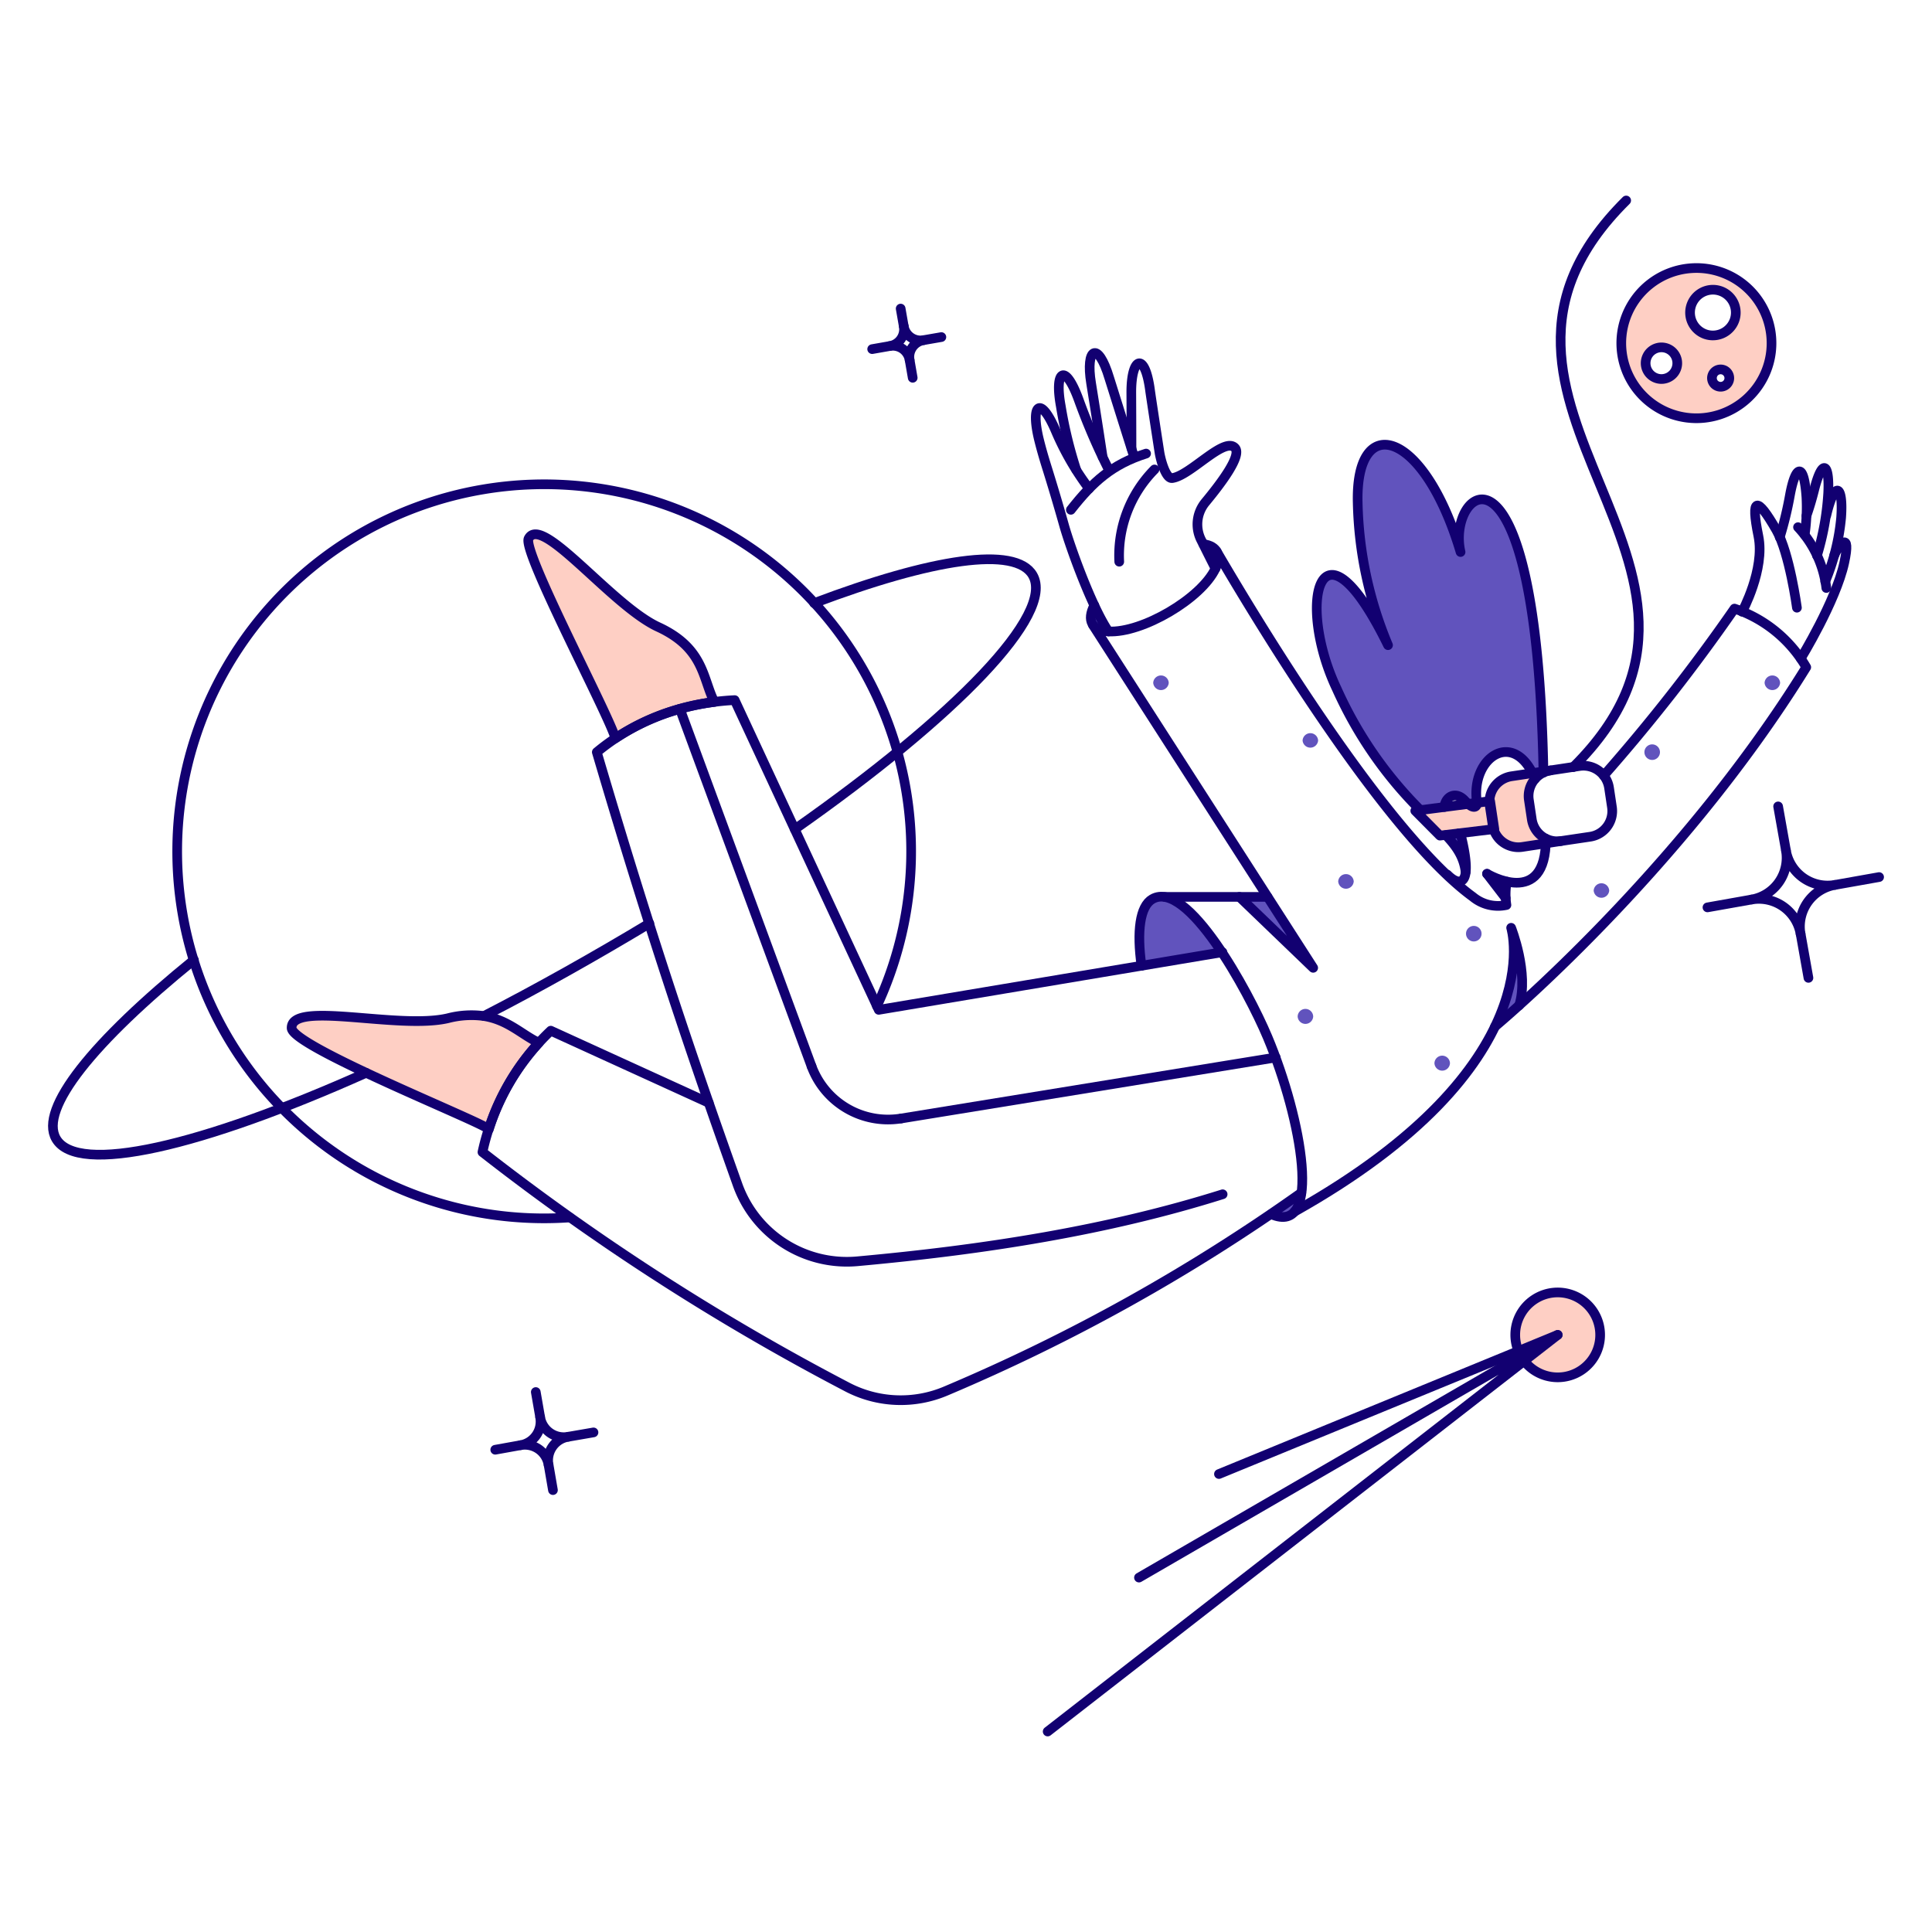 <svg xmlns="http://www.w3.org/2000/svg" fill="none" viewBox="-1 -1 400 400" id="Virtual-Reality--Streamline-Bangalore" height="400" width="400"><desc>Virtual Reality Streamline Illustration: https://streamlinehq.com</desc><g id="Technology-Virtual-reality-01"><g id="color 2"><path id="Vector" fill="#fecfc4" d="m316.137 168.565 -0.597 -3.98a5.347 5.347 0 0 1 0.981 -3.994 5.381 5.381 0 0 1 3.518 -2.129l-8.091 1.208a5.389 5.389 0 0 0 -4.559 5.198l-15.365 1.99c1.928 1.815 3.705 3.582 5.104 5.142l11.126 -1.345a5.343 5.343 0 0 0 5.886 3.687L322.181 173.13a5.307 5.307 0 0 1 -6.044 -4.565Z" stroke-width="2"></path><path id="Vector_2" fill="#fecfc4" d="M135.262 128.789C125.659 124.375 111.14 105.349 108.455 110.491c-1.393 2.647 16.599 36.447 17.96 41.362a47.587 47.587 0 0 1 20.497 -7.524c-2.464 -4.802 -2.086 -11.116 -11.649 -15.54Z" stroke-width="2"></path><path id="Vector_3" fill="#fecfc4" d="M99.192 209.36a19.301 19.301 0 0 0 -7.449 0.454c-10.284 2.418 -32.515 -3.743 -32.363 2.042 0.113 3.817 39.245 19.359 40.833 20.945a47.684 47.684 0 0 1 10.36 -17.91c-3.51 -1.636 -6.352 -4.736 -11.381 -5.53Z" stroke-width="2"></path><path id="Vector_4" fill="#fecfc4" d="M349.259 54.526a15.542 15.542 0 0 0 -13.745 10.471 15.546 15.546 0 0 0 12.627 20.457 15.546 15.546 0 0 0 17.602 -16.374 15.558 15.558 0 0 0 -5.224 -10.694 15.528 15.528 0 0 0 -11.259 -3.861Zm-7.222 22.805a3.276 3.276 0 1 1 3.484 -1.059 3.285 3.285 0 0 1 -2.211 1.184c-0.43 0.044 -0.862 0 -1.274 -0.125Zm10.247 -9.074a4.736 4.736 0 1 1 5.898 -3.184 4.758 4.758 0 0 1 -5.898 3.184Zm2.458 10.746a1.795 1.795 0 1 1 1.023 -3.441 1.795 1.795 0 0 1 -1.023 3.441Z" stroke-width="2"></path><path id="Vector_5" fill="#fecfc4" d="M330.127 273.673a8.78 8.78 0 0 1 -3.749 9.017 8.796 8.796 0 0 1 -9.765 -0.014 8.788 8.788 0 1 1 13.514 -9.003Z" stroke-width="2"></path></g><g id="color 1"><path id="Vector_6" fill="#6153bd" d="M280.1 103.231c-0.561 -19.245 13.693 -15.464 21.293 10.057 -3.025 -12.931 15.813 -28.584 17.158 45.669 -0.697 0.314 -1.305 0.792 -1.777 1.393 -4.529 -10.845 -13.17 -4.284 -11.986 4.577 0.157 1.186 -0.702 1.813 -2.493 -0.143 -1.877 -2.099 -4.064 -0.935 -4.271 1.325l-4.961 0.605a84.008 84.008 0 0 1 -17.273 -25.032c-8.432 -17.657 -3.668 -38.15 10.587 -9.112a80.404 80.404 0 0 1 -6.276 -29.339Z" stroke-width="2"></path><path id="Vector_7" fill="#6153bd" d="M301.425 171.815c0.77 2.507 1.114 5.128 1.019 7.751 -0.36 -3.094 -1.829 -5.273 -4.081 -7.654l3.063 -0.098Z" stroke-width="2"></path><path id="Vector_8" fill="#6153bd" d="M250.654 116.686c-0.643 -1.393 -1.592 -3.283 -2.495 -5.023 2.909 0.374 3.743 2.338 2.495 5.023Z" stroke-width="2"></path><path id="Vector_9" fill="#6153bd" d="M237.912 184.935c-2.836 1.21 -3.63 6.541 -2.571 13.99l16.75 -2.798c-4.426 -6.541 -10.284 -12.78 -14.179 -11.192Z" stroke-width="2"></path><path id="Vector_10" fill="#6153bd" d="M268.423 245.964c-0.643 3.705 -2.609 6.012 -6.239 4.424 2.08 -1.441 4.159 -2.915 6.239 -4.424Z" stroke-width="2"></path><path id="Vector_11" fill="#6153bd" d="M228.5 129.734c-3.441 -0.189 -4.577 -2.306 -2.913 -5.445 0.87 1.867 1.841 3.685 2.913 5.445Z" stroke-width="2"></path><path id="Vector_12" fill="#6153bd" d="M305.74 192.308a1.608 1.608 0 1 1 -3.216 0 1.608 1.608 0 0 1 3.216 0Z" stroke-width="2"></path><path id="Vector_13" fill="#6153bd" d="M332.169 183.384a1.612 1.612 0 0 1 -3.214 0 1.61 1.61 0 0 1 3.214 0Z" stroke-width="2"></path><path id="Vector_14" fill="#6153bd" d="M342.678 154.726a1.61 1.61 0 1 1 -3.216 -0.113 1.61 1.61 0 0 1 3.216 0.113Z" stroke-width="2"></path><path id="Vector_15" fill="#6153bd" d="M367.553 140.359a1.61 1.61 0 0 1 -3.214 0 1.61 1.61 0 0 1 3.214 0Z" stroke-width="2"></path><path id="Vector_16" fill="#6153bd" d="M299.2 219.115a1.612 1.612 0 0 1 -1.608 1.552 1.614 1.614 0 0 1 -1.606 -1.552 1.612 1.612 0 0 1 1.606 -1.552 1.616 1.616 0 0 1 1.608 1.552Z" stroke-width="2"></path><path id="Vector_17" fill="#6153bd" d="M270.881 209.436a1.612 1.612 0 0 1 -1.608 1.552 1.614 1.614 0 0 1 -1.606 -1.552 1.612 1.612 0 0 1 1.606 -1.552 1.616 1.616 0 0 1 1.608 1.552Z" stroke-width="2"></path><path id="Vector_18" fill="#6153bd" d="M279.275 181.488a1.61 1.61 0 0 1 -3.214 0 1.61 1.61 0 0 1 3.214 0Z" stroke-width="2"></path><path id="Vector_19" fill="#6153bd" d="M271.902 152.307a1.612 1.612 0 0 1 -3.214 0 1.61 1.61 0 0 1 3.214 0Z" stroke-width="2"></path><path id="Vector_20" fill="#6153bd" d="M240.975 140.359a1.61 1.61 0 0 1 -3.214 0 1.61 1.61 0 0 1 3.214 0Z" stroke-width="2"></path><path id="Vector_21" fill="#6153bd" d="M261.428 184.69h-5.823l15.275 14.688 -9.453 -14.688Z" stroke-width="2"></path><path id="Vector_22" fill="#6153bd" d="M310.957 181.57a17.46 17.46 0 0 1 -4.083 -1.664l3.857 5.104a11.232 11.232 0 0 1 0.227 -3.441Z" stroke-width="2"></path><path id="Vector_23" fill="#6153bd" d="M311.865 191.098c1.373 6.985 0.193 14.23 -3.327 20.417l5.293 -4.651a31.502 31.502 0 0 0 -1.966 -15.767Z" stroke-width="2"></path></g><g id="outlines"><path id="Vector_24" stroke="#120071" stroke-linecap="round" stroke-linejoin="round" d="M318.557 158.961c-1.361 -74.257 -20.189 -58.604 -17.164 -45.672 -7.6 -25.522 -21.85 -29.303 -21.293 -10.057a80.49 80.49 0 0 0 6.276 29.339c-14.254 -29.036 -19.014 -8.547 -10.587 9.112a83.896 83.896 0 0 0 17.219 24.98m9.435 12.903c-0.36 -3.102 -1.839 -5.281 -4.099 -7.669" stroke-width="2"></path><path id="Vector_25" stroke="#120071" stroke-linecap="round" stroke-linejoin="round" d="M116.962 251.062a75.976 75.976 0 0 1 -77.522 -99.377 75.974 75.974 0 1 1 141.117 55.597" stroke-width="2"></path><path id="Vector_26" stroke="#120071" stroke-linecap="round" stroke-linejoin="round" d="M133.447 190.19c-11.116 6.692 -23.064 13.423 -34.256 19.17" stroke-width="2"></path><path id="Vector_27" stroke="#120071" stroke-linecap="round" stroke-linejoin="round" d="M167.558 123.874c24.387 -9.224 41.708 -11.912 45.257 -5.785 4.659 8.05 -15.88 29.152 -49.264 52.594" stroke-width="2"></path><path id="Vector_28" stroke="#120071" stroke-linecap="round" stroke-linejoin="round" d="M74.806 221.119c-34.067 15.235 -59.776 21.293 -64.199 13.647 -3.592 -6.201 7.789 -20.189 28.545 -37.014" stroke-width="2"></path><path id="Vector_29" stroke="#120071" stroke-linecap="round" stroke-linejoin="round" d="m255.606 184.69 15.275 14.688 -45.597 -70.967" stroke-width="2"></path><path id="Vector_30" stroke="#120071" stroke-linecap="round" stroke-linejoin="round" d="M319.049 172.646c0.076 14.632 -12.175 7.26 -12.175 7.26" stroke-width="2"></path><path id="Vector_31" stroke="#120071" stroke-linecap="round" stroke-linejoin="round" d="m306.874 179.906 3.859 5.019" stroke-width="2"></path><path id="Vector_32" stroke="#120071" stroke-linecap="round" stroke-linejoin="round" d="M316.818 160.247c-4.328 -10.547 -13.379 -4.442 -12.041 4.828 0.131 0.913 -0.597 1.791 -2.476 -0.291 -1.859 -2.07 -4.032 -0.931 -4.263 1.295m0.633 14.016c2.495 2.533 5.482 2.609 2.76 -8.28a13.347 13.347 0 0 1 -0.378 -0.283" stroke-width="2"></path><path id="Vector_33" stroke="#120071" stroke-linecap="round" stroke-linejoin="round" d="M250.879 113.137c10.702 18.322 35.792 58.982 53.047 71.533a8.179 8.179 0 0 0 6.965 1.701 14.632 14.632 0 0 1 0.076 -4.84" stroke-width="2"></path><path id="Vector_34" stroke="#120071" stroke-linecap="round" stroke-linejoin="round" d="M313.528 207.159c2.08 -6.655 -1.664 -16.069 -1.664 -16.069s8.873 28.604 -44.839 58.765" stroke-width="2"></path><path id="Vector_35" stroke="#120071" stroke-linecap="round" stroke-linejoin="round" d="M261.428 184.69H240.153" stroke-width="2"></path><path id="Vector_36" stroke="#120071" stroke-linecap="round" stroke-linejoin="round" d="M308.538 211.515s38.037 -31.641 64.426 -74.37a27.289 27.289 0 0 0 -14.857 -12.139 377.722 377.722 0 0 1 -27.064 34.558" stroke-width="2"></path><path id="Vector_37" stroke="#120071" stroke-linecap="round" stroke-linejoin="round" d="M252.133 246.261c-23.743 7.486 -49.153 11.47 -75.654 13.876a24.019 24.019 0 0 1 -24.766 -15.842c-9.194 -25.82 -17.721 -50.771 -29.15 -89.568a45.989 45.989 0 0 1 14.308 -8.056 51.567 51.567 0 0 1 14.236 -2.72l29.826 64.124 71.156 -11.94" stroke-width="2"></path><path id="Vector_38" stroke="#120071" stroke-linecap="round" stroke-linejoin="round" d="M262.184 250.382c10.698 4.68 6.398 -19.655 -0.756 -36.674 -4.038 -9.606 -16.652 -32.739 -23.856 -28.564 -2.559 1.483 -3.246 6.676 -2.231 13.819" stroke-width="2"></path><path id="Vector_39" stroke="#120071" stroke-linecap="round" stroke-linejoin="round" d="m145.734 227.318 -32.704 -14.925a48.729 48.729 0 0 0 -14.141 25.142 494.218 494.218 0 0 0 75.353 48.546 23.884 23.884 0 0 0 20.68 0.87 386.353 386.353 0 0 0 73.501 -40.994" stroke-width="2"></path><path id="Vector_40" stroke="#120071" stroke-linecap="round" stroke-linejoin="round" d="M146.906 144.329a47.577 47.577 0 0 0 -20.497 7.524c-1.361 -4.915 -19.353 -38.713 -17.96 -41.362 2.698 -5.136 17.206 13.868 26.807 18.308 9.574 4.408 9.192 10.728 11.649 15.53Z" stroke-width="2"></path><path id="Vector_41" stroke="#120071" stroke-linecap="round" stroke-linejoin="round" d="M99.192 209.36a19.301 19.301 0 0 0 -7.449 0.454c-10.284 2.418 -32.515 -3.743 -32.363 2.042 0.113 3.817 39.245 19.359 40.833 20.945a47.684 47.684 0 0 1 10.36 -17.91c-3.51 -1.636 -6.352 -4.736 -11.381 -5.53Z" stroke-width="2"></path><path id="Vector_42" stroke="#120071" stroke-linecap="round" stroke-linejoin="round" d="M233.262 91.813s0 -4.499 -0.038 -11.494c-0.04 -7.335 2.806 -8.74 3.894 -0.416 0.117 0.907 1.512 10.02 1.928 12.704 0.227 1.475 1.284 5.546 2.647 5.373 3.739 -0.488 10.786 -8.668 13.005 -6.239 1.445 1.592 -2.903 7.339 -6.125 11.23a7.184 7.184 0 0 0 -0.83 7.94c0.111 0.223 2.71 5.451 2.911 5.771" stroke-width="2"></path><path id="Vector_43" stroke="#120071" stroke-linecap="round" stroke-linejoin="round" d="M233.825 93.665s-4.838 -15.313 -5.142 -16.334c-2.4 -8.022 -4.963 -6.199 -3.781 1.021 1.126 6.883 2.388 15.275 2.388 15.275" stroke-width="2"></path><path id="Vector_44" stroke="#120071" stroke-linecap="round" stroke-linejoin="round" d="M228.498 96.117a130.375 130.375 0 0 1 -6.169 -14.368c-2.882 -7.861 -5.037 -5.896 -3.705 1.323a88.674 88.674 0 0 0 3.184 13.158" stroke-width="2"></path><path id="Vector_45" stroke="#120071" stroke-linecap="round" stroke-linejoin="round" d="M225.565 124.329c-1.632 3.116 -0.49 5.218 2.935 5.405 6.965 0.378 19.227 -6.8 22.155 -13.048 1.258 -2.681 0.414 -4.645 -2.495 -5.023" stroke-width="2"></path><path id="Vector_46" stroke="#120071" stroke-linecap="round" stroke-linejoin="round" d="M224.486 100.173a56.504 56.504 0 0 1 -6.84 -11.801c-3.282 -7.761 -5.345 -5.63 -3.516 1.739 0.488 1.966 0.995 3.666 1.437 5.104 1.294 4.119 2.533 8.28 3.705 12.439 1.282 4.577 5.743 16.977 9.228 22.089" stroke-width="2"></path><path id="Vector_47" stroke="#120071" stroke-linecap="round" stroke-linejoin="round" d="M236.287 92.909c-7.033 2.231 -11.003 5.823 -15.578 11.645" stroke-width="2"></path><path id="Vector_48" stroke="#120071" stroke-linecap="round" stroke-linejoin="round" d="M238.026 96.199a25.317 25.317 0 0 0 -7.297 19.094" stroke-width="2"></path><path id="Vector_49" stroke="#120071" stroke-linecap="round" stroke-linejoin="round" d="M359.694 125.651s4.764 -8.772 3.363 -15.651c-1.662 -8.159 -0.322 -8.328 3.743 -1.21 2.696 4.718 4.235 16.029 4.235 16.029" stroke-width="2"></path><path id="Vector_50" stroke="#120071" stroke-linecap="round" stroke-linejoin="round" d="M371.83 135.33s7.258 -11.835 8.999 -19.812c1.51 -6.919 -1.096 -3.817 -2.042 -1.592" stroke-width="2"></path><path id="Vector_51" stroke="#120071" stroke-linecap="round" stroke-linejoin="round" d="M372.639 109.731a39.88 39.88 0 0 0 0.362 -7.747c-0.492 -7.335 -2.237 -6.846 -3.403 -0.529a74.133 74.133 0 0 1 -2.117 8.772" stroke-width="2"></path><path id="Vector_52" stroke="#120071" stroke-linecap="round" stroke-linejoin="round" d="M371.262 108.147a22.34 22.34 0 0 1 5.861 12.589" stroke-width="2"></path><path id="Vector_53" stroke="#120071" stroke-linecap="round" stroke-linejoin="round" d="M373.002 105.802c0.567 -1.592 1.098 -3.369 1.592 -5.331 1.731 -6.883 3.252 -5.482 2.911 0.718a56.07 56.07 0 0 1 -2.318 12.837" stroke-width="2"></path><path id="Vector_54" stroke="#120071" stroke-linecap="round" stroke-linejoin="round" d="M377.123 105.689c1.777 -7.486 3.558 -6.276 3.063 0.492a45.245 45.245 0 0 1 -3.289 13.194" stroke-width="2"></path><path id="Vector_55" stroke="#120071" stroke-linecap="round" stroke-linejoin="round" d="m109.93 287.207 0.907 5.218" stroke-width="2"></path><path id="Vector_56" stroke="#120071" stroke-linecap="round" stroke-linejoin="round" d="m106.791 298.209 -5.256 0.945" stroke-width="2"></path><path id="Vector_57" stroke="#120071" stroke-linecap="round" stroke-linejoin="round" d="m121.878 295.563 -5.256 0.907" stroke-width="2"></path><path id="Vector_58" stroke="#120071" stroke-linecap="round" stroke-linejoin="round" d="m113.484 307.511 -0.907 -5.256" stroke-width="2"></path><path id="Vector_59" stroke="#120071" stroke-linecap="round" stroke-linejoin="round" d="M116.614 296.47a4.951 4.951 0 0 1 -5.084 -2.225 4.969 4.969 0 0 1 -0.7 -1.821 4.955 4.955 0 0 1 -4.046 5.785 4.989 4.989 0 0 1 3.737 0.814 4.951 4.951 0 0 1 2.048 3.232 4.955 4.955 0 0 1 4.046 -5.785v0Z" stroke-width="2"></path><path id="Vector_60" stroke="#120071" stroke-linecap="round" stroke-linejoin="round" d="m185.472 62.888 0.643 3.668" stroke-width="2"></path><path id="Vector_61" stroke="#120071" stroke-linecap="round" stroke-linejoin="round" d="m183.241 70.639 -3.668 0.643" stroke-width="2"></path><path id="Vector_62" stroke="#120071" stroke-linecap="round" stroke-linejoin="round" d="m193.902 68.786 -3.703 0.643" stroke-width="2"></path><path id="Vector_63" stroke="#120071" stroke-linecap="round" stroke-linejoin="round" d="m187.967 77.218 -0.643 -3.705" stroke-width="2"></path><path id="Vector_64" stroke="#120071" stroke-linecap="round" stroke-linejoin="round" d="M190.198 69.429a3.52 3.52 0 0 1 -4.083 -2.874 3.522 3.522 0 0 1 -2.874 4.089 3.52 3.52 0 0 1 4.083 2.874 3.522 3.522 0 0 1 2.874 -4.089Z" stroke-width="2"></path><path id="Vector_65" stroke="#120071" stroke-linecap="round" stroke-linejoin="round" d="m367.141 165.956 1.626 9.148" stroke-width="2"></path><path id="Vector_66" stroke="#120071" stroke-linecap="round" stroke-linejoin="round" d="m361.659 185.237 -9.148 1.626" stroke-width="2"></path><path id="Vector_67" stroke="#120071" stroke-linecap="round" stroke-linejoin="round" d="m388.05 180.587 -9.15 1.626" stroke-width="2"></path><path id="Vector_68" stroke="#120071" stroke-linecap="round" stroke-linejoin="round" d="m373.418 201.458 -1.626 -9.15" stroke-width="2"></path><path id="Vector_69" stroke="#120071" stroke-linecap="round" stroke-linejoin="round" d="M378.896 182.212a8.752 8.752 0 0 1 -10.133 -7.108 8.756 8.756 0 0 1 -7.108 10.133 8.752 8.752 0 0 1 10.133 7.108 8.756 8.756 0 0 1 7.108 -10.133v0Z" stroke-width="2"></path><path id="Vector_70" stroke="#120071" stroke-linecap="round" stroke-linejoin="round" d="m321.506 275.374 -70.136 28.809" stroke-width="2"></path><path id="Vector_71" stroke="#120071" stroke-linecap="round" stroke-linejoin="round" d="m234.812 325.622 86.694 -50.248 -105.599 82.119" stroke-width="2"></path><path id="Vector_72" stroke="#120071" stroke-linecap="round" stroke-linejoin="round" d="M330.127 273.673a8.78 8.78 0 0 1 -3.749 9.017 8.796 8.796 0 0 1 -9.765 -0.014 8.788 8.788 0 1 1 13.514 -9.003v0Z" stroke-width="2"></path><path id="Vector_73" stroke="#120071" stroke-linecap="round" stroke-linejoin="round" d="M324.72 157.827c42.118 -41.704 -31.153 -75.62 10.965 -117.32" stroke-width="2"></path><path id="Vector_74" stroke="#120071" stroke-linecap="round" stroke-linejoin="round" d="m139.76 145.766 27.261 73.992" stroke-width="2"></path><path id="Vector_75" stroke="#120071" stroke-linecap="round" stroke-linejoin="round" d="M167.021 219.758a16.887 16.887 0 0 0 18.527 10.812" stroke-width="2"></path><path id="Vector_76" stroke="#120071" stroke-linecap="round" stroke-linejoin="round" d="m185.585 230.569 77.544 -12.627" stroke-width="2"></path><path id="Vector_77" stroke="#120071" stroke-linecap="round" stroke-linejoin="round" d="m297.121 172.006 11.265 -1.361 -0.87 -5.785 -15.5 2.004 5.104 5.142Z" stroke-width="2"></path><path id="Vector_78" stroke="#120071" stroke-linecap="round" stroke-linejoin="round" d="m320.032 158.507 -8.091 1.21a5.381 5.381 0 0 0 -4.406 4.03 5.345 5.345 0 0 0 -0.094 2.095l0.597 3.98a5.375 5.375 0 0 0 6.087 4.535L322.181 173.13" stroke-width="2"></path><path id="Vector_79" stroke="#120071" stroke-linecap="round" stroke-linejoin="round" d="M328.237 172.231a5.361 5.361 0 0 0 3.518 -2.129 5.383 5.383 0 0 0 0.981 -3.994l-0.597 -3.98a5.371 5.371 0 0 0 -6.087 -4.537l-6.012 0.907a5.381 5.381 0 0 0 -4.406 4.03 5.345 5.345 0 0 0 -0.094 2.095l0.597 3.97a5.341 5.341 0 0 0 3.96 4.426c0.681 0.173 1.389 0.211 2.084 0.111l6.056 -0.899Z" stroke-width="2"></path><path id="Vector_80" stroke="#120071" d="M349.259 54.526a15.542 15.542 0 0 0 -13.745 10.471 15.546 15.546 0 0 0 12.627 20.457 15.546 15.546 0 0 0 17.602 -16.374 15.558 15.558 0 0 0 -5.224 -10.694 15.528 15.528 0 0 0 -11.259 -3.861Zm-7.222 22.805a3.276 3.276 0 1 1 3.484 -1.059 3.285 3.285 0 0 1 -2.211 1.184c-0.43 0.044 -0.862 0 -1.274 -0.125Zm10.247 -9.074a4.736 4.736 0 1 1 5.898 -3.184 4.758 4.758 0 0 1 -5.898 3.184Zm2.458 10.746a1.795 1.795 0 1 1 1.023 -3.441 1.795 1.795 0 0 1 -1.023 3.441Z" stroke-width="2"></path></g></g></svg>